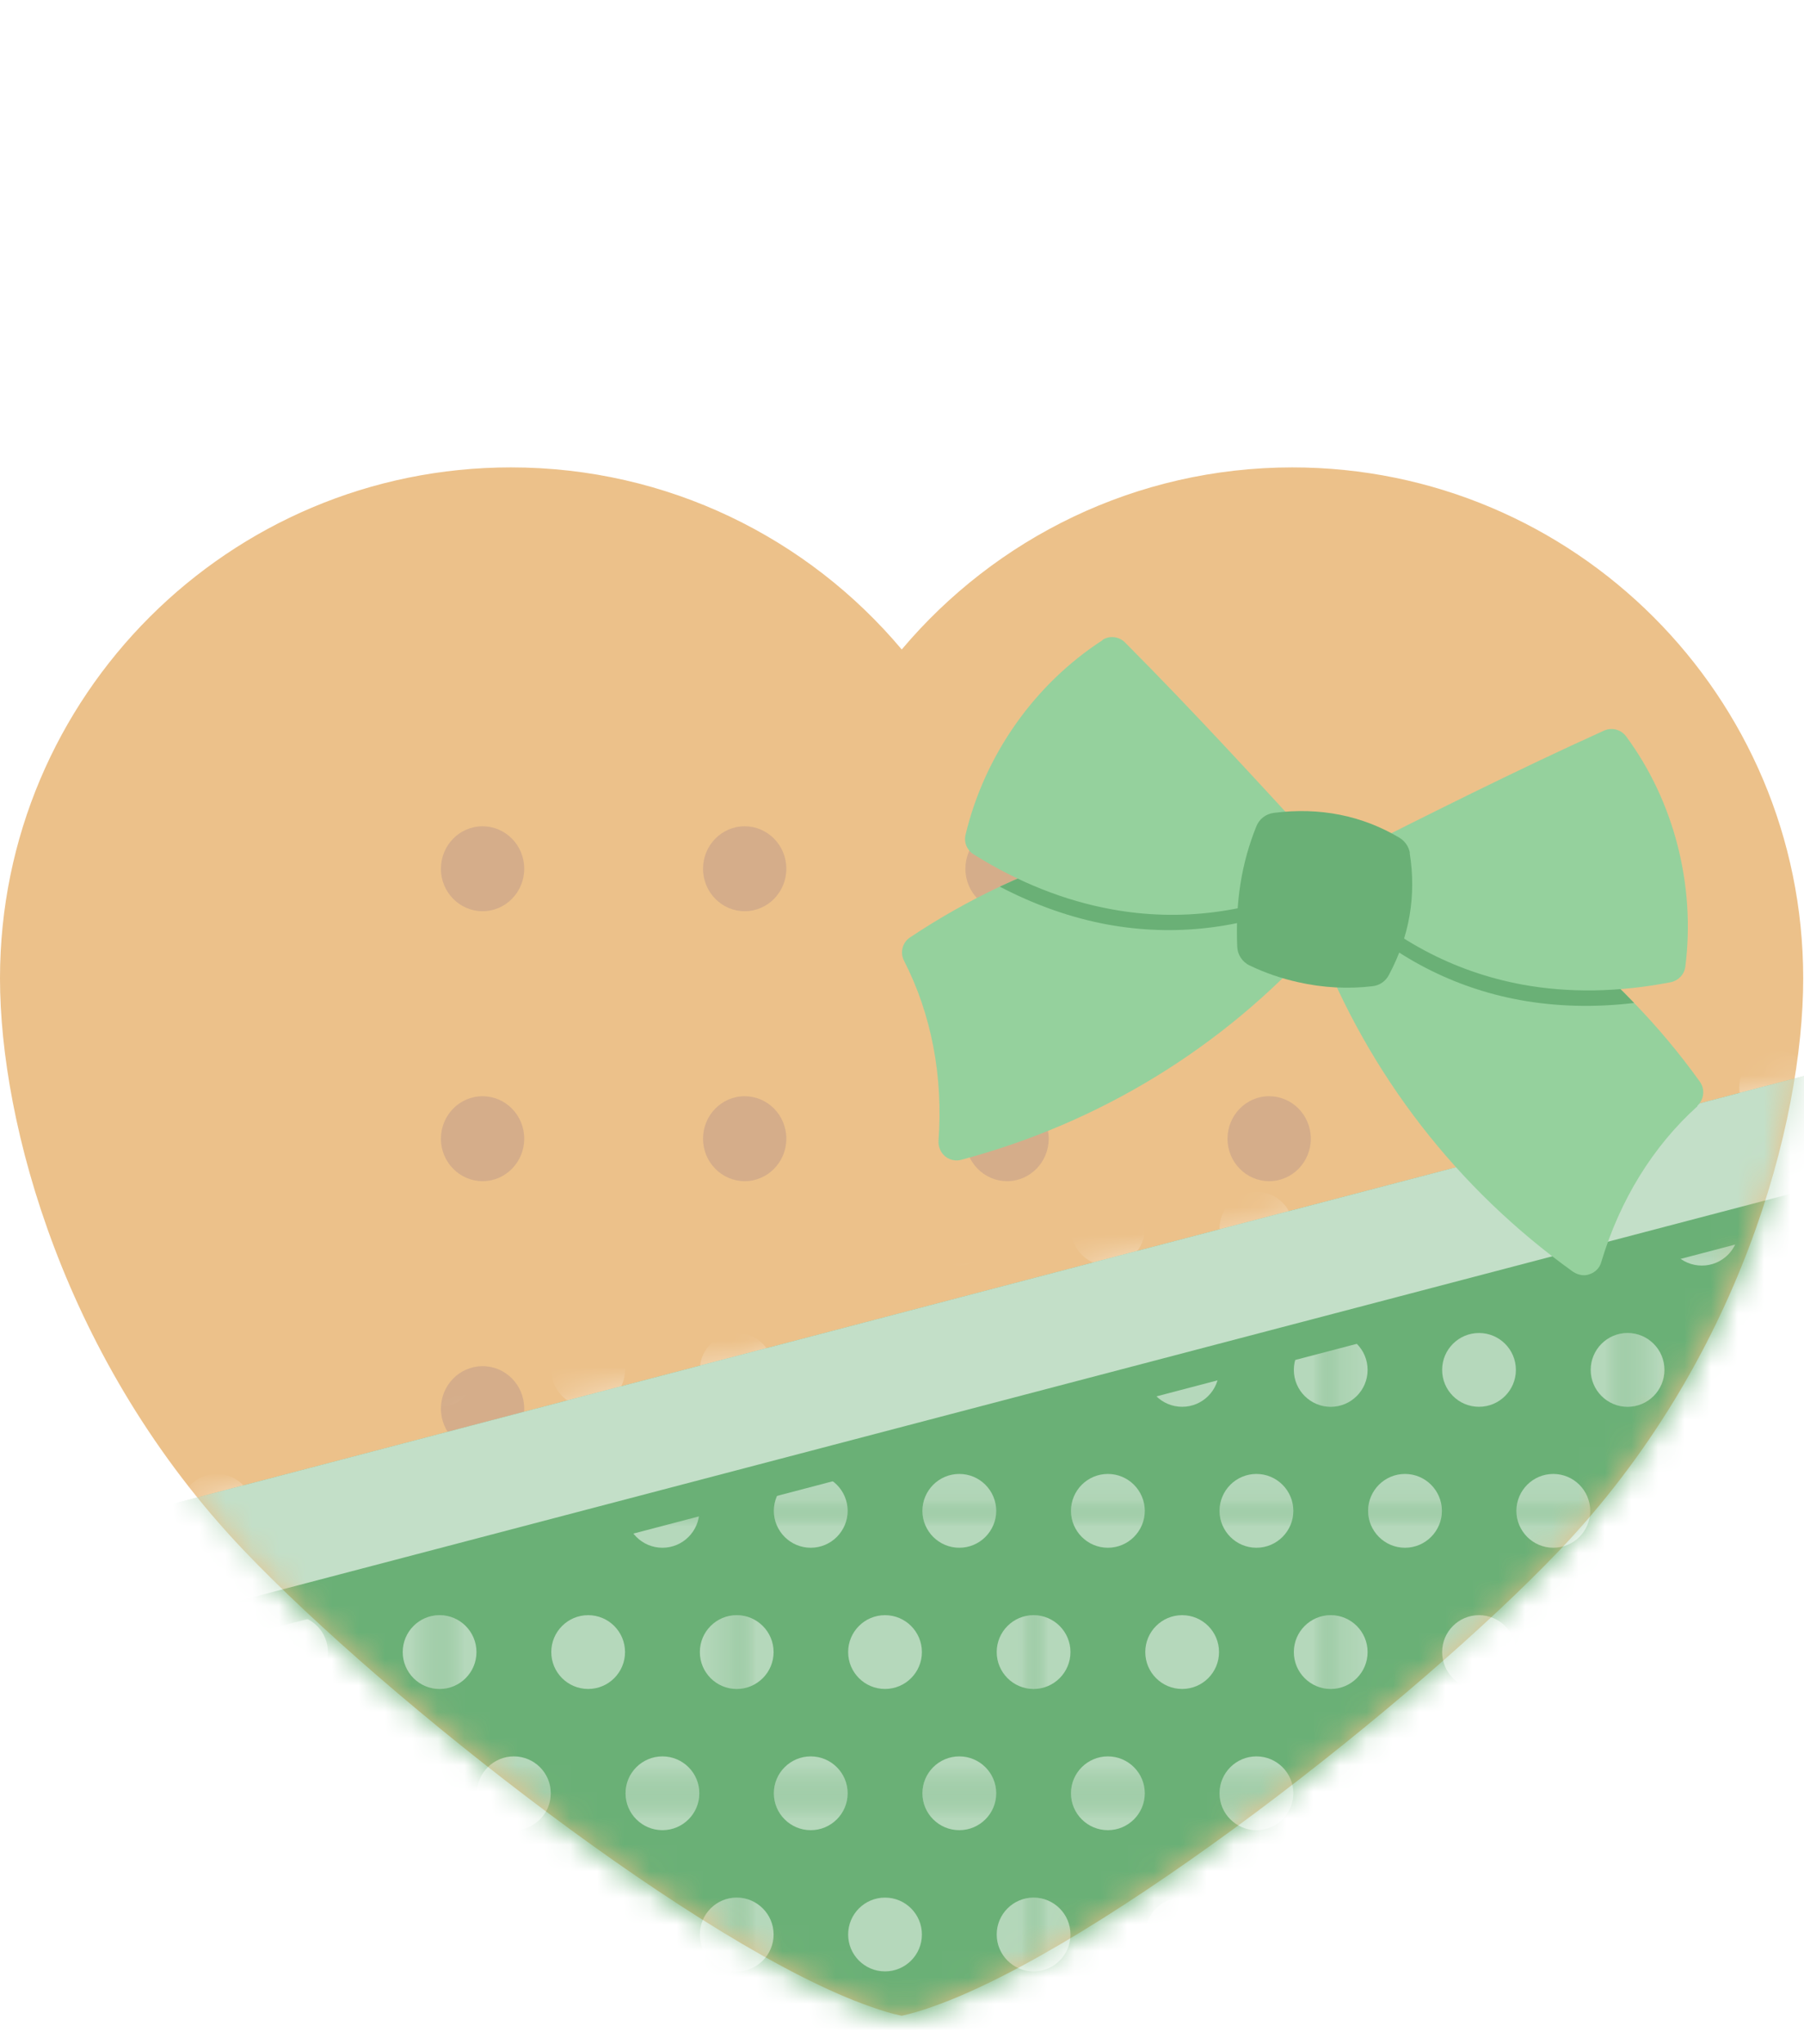 <svg width="68" height="77" viewBox="0 0 68 77" fill="none" xmlns="http://www.w3.org/2000/svg">
<g filter="url(#filter0_i_8031_138162)">
<path d="M48.72 17.608C42.81 17.608 37.52 20.278 33.99 24.468C30.46 20.268 25.17 17.608 19.26 17.608C8.62 17.608 0 26.228 0 36.858C0 42.318 2.41 51.298 9.19 58.408C14.58 64.058 26.48 73.388 32.82 75.598C33.24 75.748 33.63 75.868 33.99 75.938C34.35 75.858 34.74 75.748 35.15 75.598C41.5 73.378 53.39 64.058 58.78 58.408C65.56 51.298 67.97 42.318 67.97 36.858C67.97 26.228 59.35 17.608 48.71 17.608L48.72 17.608Z" fill="#ECC18A"/>
</g>
<path d="M19.76 32.728C19.76 33.608 19.06 34.328 18.19 34.328C17.33 34.328 16.62 33.618 16.62 32.728C16.62 31.848 17.32 31.128 18.19 31.128C19.05 31.128 19.76 31.838 19.76 32.728Z" fill="#D5AD8A"/>
<path d="M19.76 42.898C19.76 43.778 19.06 44.498 18.19 44.498C17.33 44.498 16.62 43.788 16.62 42.898C16.62 42.018 17.32 41.298 18.19 41.298C19.05 41.298 19.76 42.008 19.76 42.898Z" fill="#D5AD8A"/>
<path d="M19.76 53.068C19.76 53.948 19.06 54.668 18.19 54.668C17.33 54.668 16.62 53.958 16.62 53.068C16.62 52.188 17.32 51.468 18.19 51.468C19.06 51.468 19.76 52.178 19.76 53.068Z" fill="#D5AD8A"/>
<path d="M19.76 63.238C19.76 64.118 19.06 64.838 18.19 64.838C17.33 64.838 16.62 64.128 16.62 63.238C16.62 62.358 17.32 61.638 18.19 61.638C19.06 61.638 19.76 62.348 19.76 63.238Z" fill="#D5AD8A"/>
<path d="M29.64 32.728C29.64 33.608 28.94 34.328 28.07 34.328C27.21 34.328 26.5 33.618 26.5 32.728C26.5 31.848 27.2 31.128 28.07 31.128C28.93 31.128 29.64 31.838 29.64 32.728Z" fill="#D5AD8A"/>
<path d="M29.64 42.898C29.64 43.778 28.94 44.498 28.07 44.498C27.21 44.498 26.5 43.788 26.5 42.898C26.5 42.018 27.2 41.298 28.07 41.298C28.93 41.298 29.64 42.008 29.64 42.898Z" fill="#D5AD8A"/>
<path d="M29.64 53.068C29.64 53.948 28.94 54.668 28.07 54.668C27.21 54.668 26.5 53.958 26.5 53.068C26.5 52.188 27.2 51.468 28.07 51.468C28.94 51.468 29.64 52.178 29.64 53.068Z" fill="#D5AD8A"/>
<path d="M29.64 63.238C29.64 64.118 28.94 64.838 28.07 64.838C27.21 64.838 26.5 64.128 26.5 63.238C26.5 62.358 27.2 61.638 28.07 61.638C28.94 61.638 29.64 62.348 29.64 63.238Z" fill="#D5AD8A"/>
<path d="M39.53 32.728C39.53 33.608 38.83 34.328 37.96 34.328C37.1 34.328 36.39 33.618 36.39 32.728C36.39 31.848 37.09 31.128 37.96 31.128C38.82 31.128 39.53 31.838 39.53 32.728Z" fill="#D5AD8A"/>
<path d="M39.53 42.898C39.53 43.778 38.83 44.498 37.96 44.498C37.1 44.498 36.39 43.788 36.39 42.898C36.39 42.018 37.09 41.298 37.96 41.298C38.82 41.298 39.53 42.008 39.53 42.898Z" fill="#D5AD8A"/>
<path d="M39.53 53.068C39.53 53.948 38.83 54.668 37.96 54.668C37.1 54.668 36.39 53.958 36.39 53.068C36.39 52.188 37.09 51.468 37.96 51.468C38.83 51.468 39.53 52.178 39.53 53.068Z" fill="#D5AD8A"/>
<path d="M39.53 63.238C39.53 64.118 38.83 64.838 37.96 64.838C37.1 64.838 36.39 64.128 36.39 63.238C36.39 62.358 37.09 61.638 37.96 61.638C38.83 61.638 39.53 62.348 39.53 63.238Z" fill="#D5AD8A"/>
<path d="M49.41 32.728C49.41 33.608 48.71 34.328 47.84 34.328C46.98 34.328 46.27 33.618 46.27 32.728C46.27 31.848 46.97 31.128 47.84 31.128C48.7 31.128 49.41 31.838 49.41 32.728Z" fill="#D5AD8A"/>
<path d="M49.41 42.898C49.41 43.778 48.71 44.498 47.84 44.498C46.98 44.498 46.27 43.788 46.27 42.898C46.27 42.018 46.97 41.298 47.84 41.298C48.7 41.298 49.41 42.008 49.41 42.898Z" fill="#D5AD8A"/>
<path d="M49.41 53.068C49.41 53.948 48.71 54.668 47.84 54.668C46.98 54.668 46.27 53.958 46.27 53.068C46.27 52.188 46.97 51.468 47.84 51.468C48.71 51.468 49.41 52.178 49.41 53.068Z" fill="#D5AD8A"/>
<path d="M49.41 63.238C49.41 64.118 48.71 64.838 47.84 64.838C46.98 64.838 46.27 64.128 46.27 63.238C46.27 62.358 46.97 61.638 47.84 61.638C48.71 61.638 49.41 62.348 49.41 63.238Z" fill="#D5AD8A"/>
<mask id="mask0_8031_138162" style="mask-type:luminance" maskUnits="userSpaceOnUse" x="0" y="17" width="68" height="60">
<path d="M48.72 17.688C42.81 17.688 37.52 20.358 33.99 24.548C30.46 20.358 25.17 17.688 19.26 17.688C8.63 17.688 0 26.308 0 36.938C0 42.398 2.41 51.378 9.19 58.488C14.58 64.138 26.48 73.468 32.82 75.678C33.24 75.828 33.63 75.948 33.99 76.018C34.35 75.938 34.74 75.828 35.15 75.678C41.5 73.458 53.39 64.138 58.78 58.488C65.56 51.378 67.97 42.398 67.97 36.938C67.98 26.308 59.36 17.688 48.72 17.688Z" fill="white"/>
</mask>
<g mask="url(#mask0_8031_138162)">
<path d="M72.504 39.358L4.966 57.064L13.195 88.453L80.733 70.748L72.504 39.358Z" fill="#6AB076"/>
<g opacity="0.5">
<mask id="mask1_8031_138162" style="mask-type:luminance" maskUnits="userSpaceOnUse" x="4" y="39" width="77" height="50">
<path d="M72.504 39.358L4.966 57.064L13.195 88.453L80.733 70.748L72.504 39.358Z" fill="white"/>
</mask>
<g mask="url(#mask1_8031_138162)">
<mask id="mask2_8031_138162" style="mask-type:luminance" maskUnits="userSpaceOnUse" x="61" y="35" width="12" height="12">
<path d="M72.55 35.648H61.35V46.288H72.55V35.648Z" fill="white"/>
</mask>
<g mask="url(#mask2_8031_138162)">
<path d="M64.15 47.678C64.918 47.678 65.54 47.056 65.54 46.288C65.54 45.52 64.918 44.898 64.15 44.898C63.382 44.898 62.76 45.52 62.76 46.288C62.76 47.056 63.382 47.678 64.15 47.678Z" fill="white"/>
<path d="M66.95 42.358C67.718 42.358 68.34 41.736 68.34 40.968C68.34 40.2 67.718 39.578 66.95 39.578C66.182 39.578 65.56 40.2 65.56 40.968C65.56 41.736 66.182 42.358 66.95 42.358Z" fill="white"/>
<path d="M61.35 42.358C62.118 42.358 62.74 41.736 62.74 40.968C62.74 40.2 62.118 39.578 61.35 39.578C60.582 39.578 59.96 40.2 59.96 40.968C59.96 41.736 60.582 42.358 61.35 42.358Z" fill="white"/>
</g>
<mask id="mask3_8031_138162" style="mask-type:luminance" maskUnits="userSpaceOnUse" x="61" y="46" width="12" height="11">
<path d="M72.55 46.288H61.35V56.928H72.55V46.288Z" fill="white"/>
</mask>
<g mask="url(#mask3_8031_138162)">
<path d="M64.15 58.308C64.918 58.308 65.54 57.686 65.54 56.918C65.54 56.15 64.918 55.528 64.15 55.528C63.382 55.528 62.76 56.15 62.76 56.918C62.76 57.686 63.382 58.308 64.15 58.308Z" fill="white"/>
<path d="M66.95 52.998C67.718 52.998 68.34 52.376 68.34 51.608C68.34 50.84 67.718 50.218 66.95 50.218C66.182 50.218 65.56 50.84 65.56 51.608C65.56 52.376 66.182 52.998 66.95 52.998Z" fill="white"/>
<path d="M61.35 52.998C62.118 52.998 62.74 52.376 62.74 51.608C62.74 50.84 62.118 50.218 61.35 50.218C60.582 50.218 59.96 50.84 59.96 51.608C59.96 52.376 60.582 52.998 61.35 52.998Z" fill="white"/>
<path d="M64.15 47.678C64.918 47.678 65.54 47.056 65.54 46.288C65.54 45.52 64.918 44.898 64.15 44.898C63.382 44.898 62.76 45.52 62.76 46.288C62.76 47.056 63.382 47.678 64.15 47.678Z" fill="white"/>
</g>
<mask id="mask4_8031_138162" style="mask-type:luminance" maskUnits="userSpaceOnUse" x="61" y="56" width="12" height="12">
<path d="M72.55 56.918H61.35V67.558H72.55V56.918Z" fill="white"/>
</mask>
<g mask="url(#mask4_8031_138162)">
<path d="M64.15 68.948C64.918 68.948 65.54 68.326 65.54 67.558C65.54 66.79 64.918 66.168 64.15 66.168C63.382 66.168 62.76 66.79 62.76 67.558C62.76 68.326 63.382 68.948 64.15 68.948Z" fill="white"/>
<path d="M66.95 63.628C67.718 63.628 68.34 63.006 68.34 62.238C68.34 61.47 67.718 60.848 66.95 60.848C66.182 60.848 65.56 61.47 65.56 62.238C65.56 63.006 66.182 63.628 66.95 63.628Z" fill="white"/>
<path d="M61.35 63.628C62.118 63.628 62.74 63.006 62.74 62.238C62.74 61.47 62.118 60.848 61.35 60.848C60.582 60.848 59.96 61.47 59.96 62.238C59.96 63.006 60.582 63.628 61.35 63.628Z" fill="white"/>
<path d="M64.15 58.308C64.918 58.308 65.54 57.686 65.54 56.918C65.54 56.15 64.918 55.528 64.15 55.528C63.382 55.528 62.76 56.15 62.76 56.918C62.76 57.686 63.382 58.308 64.15 58.308Z" fill="white"/>
</g>
<mask id="mask5_8031_138162" style="mask-type:luminance" maskUnits="userSpaceOnUse" x="61" y="67" width="12" height="12">
<path d="M72.55 67.558H61.35V78.198H72.55V67.558Z" fill="white"/>
</mask>
<g mask="url(#mask5_8031_138162)">
<path d="M66.95 74.268C67.718 74.268 68.34 73.646 68.34 72.878C68.34 72.11 67.718 71.488 66.95 71.488C66.182 71.488 65.56 72.11 65.56 72.878C65.56 73.646 66.182 74.268 66.95 74.268Z" fill="white"/>
<path d="M61.35 74.268C62.118 74.268 62.74 73.646 62.74 72.878C62.74 72.11 62.118 71.488 61.35 71.488C60.582 71.488 59.96 72.11 59.96 72.878C59.96 73.646 60.582 74.268 61.35 74.268Z" fill="white"/>
<path d="M64.15 68.948C64.918 68.948 65.54 68.326 65.54 67.558C65.54 66.79 64.918 66.168 64.15 66.168C63.382 66.168 62.76 66.79 62.76 67.558C62.76 68.326 63.382 68.948 64.15 68.948Z" fill="white"/>
</g>
<mask id="mask6_8031_138162" style="mask-type:luminance" maskUnits="userSpaceOnUse" x="50" y="35" width="12" height="12">
<path d="M61.36 35.648H50.16V46.288H61.36V35.648Z" fill="white"/>
</mask>
<g mask="url(#mask6_8031_138162)">
<path d="M58.55 47.678C59.318 47.678 59.94 47.056 59.94 46.288C59.94 45.52 59.318 44.898 58.55 44.898C57.782 44.898 57.16 45.52 57.16 46.288C57.16 47.056 57.782 47.678 58.55 47.678Z" fill="white"/>
<path d="M52.96 47.678C53.728 47.678 54.35 47.056 54.35 46.288C54.35 45.52 53.728 44.898 52.96 44.898C52.192 44.898 51.57 45.52 51.57 46.288C51.57 47.056 52.192 47.678 52.96 47.678Z" fill="white"/>
<path d="M61.35 42.358C62.118 42.358 62.74 41.736 62.74 40.968C62.74 40.2 62.118 39.578 61.35 39.578C60.582 39.578 59.96 40.2 59.96 40.968C59.96 41.736 60.582 42.358 61.35 42.358Z" fill="white"/>
<path d="M55.75 42.358C56.518 42.358 57.14 41.736 57.14 40.968C57.14 40.2 56.518 39.578 55.75 39.578C54.982 39.578 54.36 40.2 54.36 40.968C54.36 41.736 54.982 42.358 55.75 42.358Z" fill="white"/>
<path d="M50.16 42.358C50.928 42.358 51.55 41.736 51.55 40.968C51.55 40.2 50.928 39.578 50.16 39.578C49.392 39.578 48.77 40.2 48.77 40.968C48.77 41.736 49.392 42.358 50.16 42.358Z" fill="white"/>
</g>
<mask id="mask7_8031_138162" style="mask-type:luminance" maskUnits="userSpaceOnUse" x="50" y="46" width="12" height="11">
<path d="M61.36 46.288H50.16V56.928H61.36V46.288Z" fill="white"/>
</mask>
<g mask="url(#mask7_8031_138162)">
<path d="M58.55 58.308C59.318 58.308 59.94 57.686 59.94 56.918C59.94 56.15 59.318 55.528 58.55 55.528C57.782 55.528 57.16 56.15 57.16 56.918C57.16 57.686 57.782 58.308 58.55 58.308Z" fill="white"/>
<path d="M52.96 58.308C53.728 58.308 54.35 57.686 54.35 56.918C54.35 56.15 53.728 55.528 52.96 55.528C52.192 55.528 51.57 56.15 51.57 56.918C51.57 57.686 52.192 58.308 52.96 58.308Z" fill="white"/>
<path d="M61.35 52.998C62.118 52.998 62.74 52.376 62.74 51.608C62.74 50.84 62.118 50.218 61.35 50.218C60.582 50.218 59.96 50.84 59.96 51.608C59.96 52.376 60.582 52.998 61.35 52.998Z" fill="white"/>
<path d="M55.75 52.998C56.518 52.998 57.14 52.376 57.14 51.608C57.14 50.84 56.518 50.218 55.75 50.218C54.982 50.218 54.36 50.84 54.36 51.608C54.36 52.376 54.982 52.998 55.75 52.998Z" fill="white"/>
<path d="M50.16 52.998C50.928 52.998 51.55 52.376 51.55 51.608C51.55 50.84 50.928 50.218 50.16 50.218C49.392 50.218 48.77 50.84 48.77 51.608C48.77 52.376 49.392 52.998 50.16 52.998Z" fill="white"/>
<path d="M58.55 47.678C59.318 47.678 59.94 47.056 59.94 46.288C59.94 45.52 59.318 44.898 58.55 44.898C57.782 44.898 57.16 45.52 57.16 46.288C57.16 47.056 57.782 47.678 58.55 47.678Z" fill="white"/>
<path d="M52.96 47.678C53.728 47.678 54.35 47.056 54.35 46.288C54.35 45.52 53.728 44.898 52.96 44.898C52.192 44.898 51.57 45.52 51.57 46.288C51.57 47.056 52.192 47.678 52.96 47.678Z" fill="white"/>
</g>
<mask id="mask8_8031_138162" style="mask-type:luminance" maskUnits="userSpaceOnUse" x="50" y="56" width="12" height="12">
<path d="M61.36 56.918H50.16V67.558H61.36V56.918Z" fill="white"/>
</mask>
<g mask="url(#mask8_8031_138162)">
<path d="M58.55 68.948C59.318 68.948 59.94 68.326 59.94 67.558C59.94 66.79 59.318 66.168 58.55 66.168C57.782 66.168 57.16 66.79 57.16 67.558C57.16 68.326 57.782 68.948 58.55 68.948Z" fill="white"/>
<path d="M52.96 68.948C53.728 68.948 54.35 68.326 54.35 67.558C54.35 66.79 53.728 66.168 52.96 66.168C52.192 66.168 51.57 66.79 51.57 67.558C51.57 68.326 52.192 68.948 52.96 68.948Z" fill="white"/>
<path d="M61.35 63.628C62.118 63.628 62.74 63.006 62.74 62.238C62.74 61.47 62.118 60.848 61.35 60.848C60.582 60.848 59.96 61.47 59.96 62.238C59.96 63.006 60.582 63.628 61.35 63.628Z" fill="white"/>
<path d="M55.75 63.628C56.518 63.628 57.14 63.006 57.14 62.238C57.14 61.47 56.518 60.848 55.75 60.848C54.982 60.848 54.36 61.47 54.36 62.238C54.36 63.006 54.982 63.628 55.75 63.628Z" fill="white"/>
<path d="M50.16 63.628C50.928 63.628 51.55 63.006 51.55 62.238C51.55 61.47 50.928 60.848 50.16 60.848C49.392 60.848 48.77 61.47 48.77 62.238C48.77 63.006 49.392 63.628 50.16 63.628Z" fill="white"/>
<path d="M58.55 58.308C59.318 58.308 59.94 57.686 59.94 56.918C59.94 56.15 59.318 55.528 58.55 55.528C57.782 55.528 57.16 56.15 57.16 56.918C57.16 57.686 57.782 58.308 58.55 58.308Z" fill="white"/>
<path d="M52.96 58.308C53.728 58.308 54.35 57.686 54.35 56.918C54.35 56.15 53.728 55.528 52.96 55.528C52.192 55.528 51.57 56.15 51.57 56.918C51.57 57.686 52.192 58.308 52.96 58.308Z" fill="white"/>
</g>
<mask id="mask9_8031_138162" style="mask-type:luminance" maskUnits="userSpaceOnUse" x="50" y="67" width="12" height="12">
<path d="M61.36 67.558H50.16V78.198H61.36V67.558Z" fill="white"/>
</mask>
<g mask="url(#mask9_8031_138162)">
<path d="M61.35 74.268C62.118 74.268 62.74 73.646 62.74 72.878C62.74 72.11 62.118 71.488 61.35 71.488C60.582 71.488 59.96 72.11 59.96 72.878C59.96 73.646 60.582 74.268 61.35 74.268Z" fill="white"/>
<path d="M55.75 74.268C56.518 74.268 57.14 73.646 57.14 72.878C57.14 72.11 56.518 71.488 55.75 71.488C54.982 71.488 54.36 72.11 54.36 72.878C54.36 73.646 54.982 74.268 55.75 74.268Z" fill="white"/>
<path d="M50.16 74.268C50.928 74.268 51.55 73.646 51.55 72.878C51.55 72.11 50.928 71.488 50.16 71.488C49.392 71.488 48.77 72.11 48.77 72.878C48.77 73.646 49.392 74.268 50.16 74.268Z" fill="white"/>
<path d="M58.55 68.948C59.318 68.948 59.94 68.326 59.94 67.558C59.94 66.79 59.318 66.168 58.55 66.168C57.782 66.168 57.16 66.79 57.16 67.558C57.16 68.326 57.782 68.948 58.55 68.948Z" fill="white"/>
<path d="M52.96 68.948C53.728 68.948 54.35 68.326 54.35 67.558C54.35 66.79 53.728 66.168 52.96 66.168C52.192 66.168 51.57 66.79 51.57 67.558C51.57 68.326 52.192 68.948 52.96 68.948Z" fill="white"/>
</g>
<mask id="mask10_8031_138162" style="mask-type:luminance" maskUnits="userSpaceOnUse" x="38" y="35" width="13" height="12">
<path d="M50.16 35.648H38.96V46.288H50.16V35.648Z" fill="white"/>
</mask>
<g mask="url(#mask10_8031_138162)">
<path d="M47.36 47.678C48.128 47.678 48.75 47.056 48.75 46.288C48.75 45.52 48.128 44.898 47.36 44.898C46.592 44.898 45.97 45.52 45.97 46.288C45.97 47.056 46.592 47.678 47.36 47.678Z" fill="white"/>
<path d="M41.76 47.678C42.528 47.678 43.15 47.056 43.15 46.288C43.15 45.52 42.528 44.898 41.76 44.898C40.992 44.898 40.37 45.52 40.37 46.288C40.37 47.056 40.992 47.678 41.76 47.678Z" fill="white"/>
<path d="M50.16 42.358C50.928 42.358 51.55 41.736 51.55 40.968C51.55 40.2 50.928 39.578 50.16 39.578C49.392 39.578 48.77 40.2 48.77 40.968C48.77 41.736 49.392 42.358 50.16 42.358Z" fill="white"/>
<path d="M44.56 42.358C45.328 42.358 45.95 41.736 45.95 40.968C45.95 40.2 45.328 39.578 44.56 39.578C43.792 39.578 43.17 40.2 43.17 40.968C43.17 41.736 43.792 42.358 44.56 42.358Z" fill="white"/>
<path d="M38.96 42.358C39.728 42.358 40.35 41.736 40.35 40.968C40.35 40.2 39.728 39.578 38.96 39.578C38.192 39.578 37.57 40.2 37.57 40.968C37.57 41.736 38.192 42.358 38.96 42.358Z" fill="white"/>
</g>
<mask id="mask11_8031_138162" style="mask-type:luminance" maskUnits="userSpaceOnUse" x="38" y="46" width="13" height="11">
<path d="M50.16 46.288H38.96V56.928H50.16V46.288Z" fill="white"/>
</mask>
<g mask="url(#mask11_8031_138162)">
<path d="M47.36 58.308C48.128 58.308 48.75 57.686 48.75 56.918C48.75 56.15 48.128 55.528 47.36 55.528C46.592 55.528 45.97 56.15 45.97 56.918C45.97 57.686 46.592 58.308 47.36 58.308Z" fill="white"/>
<path d="M41.76 58.308C42.528 58.308 43.15 57.686 43.15 56.918C43.15 56.15 42.528 55.528 41.76 55.528C40.992 55.528 40.37 56.15 40.37 56.918C40.37 57.686 40.992 58.308 41.76 58.308Z" fill="white"/>
<path d="M50.16 52.998C50.928 52.998 51.55 52.376 51.55 51.608C51.55 50.84 50.928 50.218 50.16 50.218C49.392 50.218 48.77 50.84 48.77 51.608C48.77 52.376 49.392 52.998 50.16 52.998Z" fill="white"/>
<path d="M44.56 52.998C45.328 52.998 45.95 52.376 45.95 51.608C45.95 50.84 45.328 50.218 44.56 50.218C43.792 50.218 43.17 50.84 43.17 51.608C43.17 52.376 43.792 52.998 44.56 52.998Z" fill="white"/>
<path d="M38.96 52.998C39.728 52.998 40.35 52.376 40.35 51.608C40.35 50.84 39.728 50.218 38.96 50.218C38.192 50.218 37.57 50.84 37.57 51.608C37.57 52.376 38.192 52.998 38.96 52.998Z" fill="white"/>
<path d="M47.36 47.678C48.128 47.678 48.75 47.056 48.75 46.288C48.75 45.52 48.128 44.898 47.36 44.898C46.592 44.898 45.97 45.52 45.97 46.288C45.97 47.056 46.592 47.678 47.36 47.678Z" fill="white"/>
<path d="M41.76 47.678C42.528 47.678 43.15 47.056 43.15 46.288C43.15 45.52 42.528 44.898 41.76 44.898C40.992 44.898 40.37 45.52 40.37 46.288C40.37 47.056 40.992 47.678 41.76 47.678Z" fill="white"/>
</g>
<mask id="mask12_8031_138162" style="mask-type:luminance" maskUnits="userSpaceOnUse" x="38" y="56" width="13" height="12">
<path d="M50.16 56.918H38.96V67.558H50.16V56.918Z" fill="white"/>
</mask>
<g mask="url(#mask12_8031_138162)">
<path d="M47.36 68.948C48.128 68.948 48.75 68.326 48.75 67.558C48.75 66.79 48.128 66.168 47.36 66.168C46.592 66.168 45.97 66.79 45.97 67.558C45.97 68.326 46.592 68.948 47.36 68.948Z" fill="white"/>
<path d="M41.76 68.948C42.528 68.948 43.15 68.326 43.15 67.558C43.15 66.79 42.528 66.168 41.76 66.168C40.992 66.168 40.37 66.79 40.37 67.558C40.37 68.326 40.992 68.948 41.76 68.948Z" fill="white"/>
<path d="M50.16 63.628C50.928 63.628 51.55 63.006 51.55 62.238C51.55 61.47 50.928 60.848 50.16 60.848C49.392 60.848 48.77 61.47 48.77 62.238C48.77 63.006 49.392 63.628 50.16 63.628Z" fill="white"/>
<path d="M44.56 63.628C45.328 63.628 45.95 63.006 45.95 62.238C45.95 61.47 45.328 60.848 44.56 60.848C43.792 60.848 43.17 61.47 43.17 62.238C43.17 63.006 43.792 63.628 44.56 63.628Z" fill="white"/>
<path d="M38.96 63.628C39.728 63.628 40.35 63.006 40.35 62.238C40.35 61.47 39.728 60.848 38.96 60.848C38.192 60.848 37.57 61.47 37.57 62.238C37.57 63.006 38.192 63.628 38.96 63.628Z" fill="white"/>
<path d="M47.36 58.308C48.128 58.308 48.75 57.686 48.75 56.918C48.75 56.15 48.128 55.528 47.36 55.528C46.592 55.528 45.97 56.15 45.97 56.918C45.97 57.686 46.592 58.308 47.36 58.308Z" fill="white"/>
<path d="M41.76 58.308C42.528 58.308 43.15 57.686 43.15 56.918C43.15 56.15 42.528 55.528 41.76 55.528C40.992 55.528 40.37 56.15 40.37 56.918C40.37 57.686 40.992 58.308 41.76 58.308Z" fill="white"/>
</g>
<mask id="mask13_8031_138162" style="mask-type:luminance" maskUnits="userSpaceOnUse" x="38" y="67" width="13" height="12">
<path d="M50.16 67.558H38.96V78.198H50.16V67.558Z" fill="white"/>
</mask>
<g mask="url(#mask13_8031_138162)">
<path d="M50.16 74.268C50.928 74.268 51.55 73.646 51.55 72.878C51.55 72.11 50.928 71.488 50.16 71.488C49.392 71.488 48.77 72.11 48.77 72.878C48.77 73.646 49.392 74.268 50.16 74.268Z" fill="white"/>
<path d="M44.56 74.268C45.328 74.268 45.95 73.646 45.95 72.878C45.95 72.11 45.328 71.488 44.56 71.488C43.792 71.488 43.17 72.11 43.17 72.878C43.17 73.646 43.792 74.268 44.56 74.268Z" fill="white"/>
<path d="M38.96 74.268C39.728 74.268 40.35 73.646 40.35 72.878C40.35 72.11 39.728 71.488 38.96 71.488C38.192 71.488 37.57 72.11 37.57 72.878C37.57 73.646 38.192 74.268 38.96 74.268Z" fill="white"/>
<path d="M47.36 68.948C48.128 68.948 48.75 68.326 48.75 67.558C48.75 66.79 48.128 66.168 47.36 66.168C46.592 66.168 45.97 66.79 45.97 67.558C45.97 68.326 46.592 68.948 47.36 68.948Z" fill="white"/>
<path d="M41.76 68.948C42.528 68.948 43.15 68.326 43.15 67.558C43.15 66.79 42.528 66.168 41.76 66.168C40.992 66.168 40.37 66.79 40.37 67.558C40.37 68.326 40.992 68.948 41.76 68.948Z" fill="white"/>
</g>
<mask id="mask14_8031_138162" style="mask-type:luminance" maskUnits="userSpaceOnUse" x="27" y="35" width="12" height="12">
<path d="M38.97 35.648H27.77V46.288H38.97V35.648Z" fill="white"/>
</mask>
<g mask="url(#mask14_8031_138162)">
<path d="M36.16 47.678C36.928 47.678 37.55 47.056 37.55 46.288C37.55 45.52 36.928 44.898 36.16 44.898C35.392 44.898 34.77 45.52 34.77 46.288C34.77 47.056 35.392 47.678 36.16 47.678Z" fill="white"/>
<path d="M30.56 47.678C31.328 47.678 31.95 47.056 31.95 46.288C31.95 45.52 31.328 44.898 30.56 44.898C29.792 44.898 29.17 45.52 29.17 46.288C29.17 47.056 29.792 47.678 30.56 47.678Z" fill="white"/>
<path d="M38.96 42.358C39.728 42.358 40.35 41.736 40.35 40.968C40.35 40.2 39.728 39.578 38.96 39.578C38.192 39.578 37.57 40.2 37.57 40.968C37.57 41.736 38.192 42.358 38.96 42.358Z" fill="white"/>
<path d="M33.36 42.358C34.128 42.358 34.75 41.736 34.75 40.968C34.75 40.2 34.128 39.578 33.36 39.578C32.592 39.578 31.97 40.2 31.97 40.968C31.97 41.736 32.592 42.358 33.36 42.358Z" fill="white"/>
<path d="M27.77 42.358C28.538 42.358 29.16 41.736 29.16 40.968C29.16 40.2 28.538 39.578 27.77 39.578C27.002 39.578 26.38 40.2 26.38 40.968C26.38 41.736 27.002 42.358 27.77 42.358Z" fill="white"/>
</g>
<mask id="mask15_8031_138162" style="mask-type:luminance" maskUnits="userSpaceOnUse" x="27" y="46" width="12" height="11">
<path d="M38.97 46.288H27.77V56.928H38.97V46.288Z" fill="white"/>
</mask>
<g mask="url(#mask15_8031_138162)">
<path d="M36.16 58.308C36.928 58.308 37.55 57.686 37.55 56.918C37.55 56.15 36.928 55.528 36.16 55.528C35.392 55.528 34.77 56.15 34.77 56.918C34.77 57.686 35.392 58.308 36.16 58.308Z" fill="white"/>
<path d="M30.56 58.308C31.328 58.308 31.95 57.686 31.95 56.918C31.95 56.15 31.328 55.528 30.56 55.528C29.792 55.528 29.17 56.15 29.17 56.918C29.17 57.686 29.792 58.308 30.56 58.308Z" fill="white"/>
<path d="M38.96 52.998C39.728 52.998 40.35 52.376 40.35 51.608C40.35 50.84 39.728 50.218 38.96 50.218C38.192 50.218 37.57 50.84 37.57 51.608C37.57 52.376 38.192 52.998 38.96 52.998Z" fill="white"/>
<path d="M33.36 52.998C34.128 52.998 34.75 52.376 34.75 51.608C34.75 50.84 34.128 50.218 33.36 50.218C32.592 50.218 31.97 50.84 31.97 51.608C31.97 52.376 32.592 52.998 33.36 52.998Z" fill="white"/>
<path d="M27.77 52.998C28.538 52.998 29.16 52.376 29.16 51.608C29.16 50.84 28.538 50.218 27.77 50.218C27.002 50.218 26.38 50.84 26.38 51.608C26.38 52.376 27.002 52.998 27.77 52.998Z" fill="white"/>
<path d="M36.16 47.678C36.928 47.678 37.55 47.056 37.55 46.288C37.55 45.52 36.928 44.898 36.16 44.898C35.392 44.898 34.77 45.52 34.77 46.288C34.77 47.056 35.392 47.678 36.16 47.678Z" fill="white"/>
<path d="M30.56 47.678C31.328 47.678 31.95 47.056 31.95 46.288C31.95 45.52 31.328 44.898 30.56 44.898C29.792 44.898 29.17 45.52 29.17 46.288C29.17 47.056 29.792 47.678 30.56 47.678Z" fill="white"/>
</g>
<mask id="mask16_8031_138162" style="mask-type:luminance" maskUnits="userSpaceOnUse" x="27" y="56" width="12" height="12">
<path d="M38.97 56.918H27.77V67.558H38.97V56.918Z" fill="white"/>
</mask>
<g mask="url(#mask16_8031_138162)">
<path d="M36.16 68.948C36.928 68.948 37.55 68.326 37.55 67.558C37.55 66.79 36.928 66.168 36.16 66.168C35.392 66.168 34.77 66.79 34.77 67.558C34.77 68.326 35.392 68.948 36.16 68.948Z" fill="white"/>
<path d="M30.56 68.948C31.328 68.948 31.95 68.326 31.95 67.558C31.95 66.79 31.328 66.168 30.56 66.168C29.792 66.168 29.17 66.79 29.17 67.558C29.17 68.326 29.792 68.948 30.56 68.948Z" fill="white"/>
<path d="M38.96 63.628C39.728 63.628 40.35 63.006 40.35 62.238C40.35 61.47 39.728 60.848 38.96 60.848C38.192 60.848 37.57 61.47 37.57 62.238C37.57 63.006 38.192 63.628 38.96 63.628Z" fill="white"/>
<path d="M33.36 63.628C34.128 63.628 34.75 63.006 34.75 62.238C34.75 61.47 34.128 60.848 33.36 60.848C32.592 60.848 31.97 61.47 31.97 62.238C31.97 63.006 32.592 63.628 33.36 63.628Z" fill="white"/>
<path d="M27.77 63.628C28.538 63.628 29.16 63.006 29.16 62.238C29.16 61.47 28.538 60.848 27.77 60.848C27.002 60.848 26.38 61.47 26.38 62.238C26.38 63.006 27.002 63.628 27.77 63.628Z" fill="white"/>
<path d="M36.16 58.308C36.928 58.308 37.55 57.686 37.55 56.918C37.55 56.15 36.928 55.528 36.16 55.528C35.392 55.528 34.77 56.15 34.77 56.918C34.77 57.686 35.392 58.308 36.16 58.308Z" fill="white"/>
<path d="M30.56 58.308C31.328 58.308 31.95 57.686 31.95 56.918C31.95 56.15 31.328 55.528 30.56 55.528C29.792 55.528 29.17 56.15 29.17 56.918C29.17 57.686 29.792 58.308 30.56 58.308Z" fill="white"/>
</g>
<mask id="mask17_8031_138162" style="mask-type:luminance" maskUnits="userSpaceOnUse" x="27" y="67" width="12" height="12">
<path d="M38.97 67.558H27.77V78.198H38.97V67.558Z" fill="white"/>
</mask>
<g mask="url(#mask17_8031_138162)">
<path d="M38.96 74.268C39.728 74.268 40.35 73.646 40.35 72.878C40.35 72.11 39.728 71.488 38.96 71.488C38.192 71.488 37.57 72.11 37.57 72.878C37.57 73.646 38.192 74.268 38.96 74.268Z" fill="white"/>
<path d="M33.36 74.268C34.128 74.268 34.75 73.646 34.75 72.878C34.75 72.11 34.128 71.488 33.36 71.488C32.592 71.488 31.97 72.11 31.97 72.878C31.97 73.646 32.592 74.268 33.36 74.268Z" fill="white"/>
<path d="M27.77 74.268C28.538 74.268 29.16 73.646 29.16 72.878C29.16 72.11 28.538 71.488 27.77 71.488C27.002 71.488 26.38 72.11 26.38 72.878C26.38 73.646 27.002 74.268 27.77 74.268Z" fill="white"/>
<path d="M36.16 68.948C36.928 68.948 37.55 68.326 37.55 67.558C37.55 66.79 36.928 66.168 36.16 66.168C35.392 66.168 34.77 66.79 34.77 67.558C34.77 68.326 35.392 68.948 36.16 68.948Z" fill="white"/>
<path d="M30.56 68.948C31.328 68.948 31.95 68.326 31.95 67.558C31.95 66.79 31.328 66.168 30.56 66.168C29.792 66.168 29.17 66.79 29.17 67.558C29.17 68.326 29.792 68.948 30.56 68.948Z" fill="white"/>
</g>
<mask id="mask18_8031_138162" style="mask-type:luminance" maskUnits="userSpaceOnUse" x="16" y="35" width="12" height="12">
<path d="M27.77 35.648H16.57V46.288H27.77V35.648Z" fill="white"/>
</mask>
<g mask="url(#mask18_8031_138162)">
<path d="M24.97 47.678C25.738 47.678 26.36 47.056 26.36 46.288C26.36 45.52 25.738 44.898 24.97 44.898C24.202 44.898 23.58 45.52 23.58 46.288C23.58 47.056 24.202 47.678 24.97 47.678Z" fill="white"/>
<path d="M19.37 47.678C20.138 47.678 20.76 47.056 20.76 46.288C20.76 45.52 20.138 44.898 19.37 44.898C18.602 44.898 17.98 45.52 17.98 46.288C17.98 47.056 18.602 47.678 19.37 47.678Z" fill="white"/>
<path d="M27.77 42.358C28.538 42.358 29.16 41.736 29.16 40.968C29.16 40.2 28.538 39.578 27.77 39.578C27.002 39.578 26.38 40.2 26.38 40.968C26.38 41.736 27.002 42.358 27.77 42.358Z" fill="white"/>
<path d="M22.17 42.358C22.938 42.358 23.56 41.736 23.56 40.968C23.56 40.2 22.938 39.578 22.17 39.578C21.402 39.578 20.78 40.2 20.78 40.968C20.78 41.736 21.402 42.358 22.17 42.358Z" fill="white"/>
<path d="M16.57 42.358C17.338 42.358 17.96 41.736 17.96 40.968C17.96 40.2 17.338 39.578 16.57 39.578C15.802 39.578 15.18 40.2 15.18 40.968C15.18 41.736 15.802 42.358 16.57 42.358Z" fill="white"/>
</g>
<mask id="mask19_8031_138162" style="mask-type:luminance" maskUnits="userSpaceOnUse" x="16" y="46" width="12" height="11">
<path d="M27.77 46.288H16.57V56.928H27.77V46.288Z" fill="white"/>
</mask>
<g mask="url(#mask19_8031_138162)">
<path d="M24.97 58.308C25.738 58.308 26.36 57.686 26.36 56.918C26.36 56.15 25.738 55.528 24.97 55.528C24.202 55.528 23.58 56.15 23.58 56.918C23.58 57.686 24.202 58.308 24.97 58.308Z" fill="white"/>
<path d="M19.37 58.308C20.138 58.308 20.76 57.686 20.76 56.918C20.76 56.15 20.138 55.528 19.37 55.528C18.602 55.528 17.98 56.15 17.98 56.918C17.98 57.686 18.602 58.308 19.37 58.308Z" fill="white"/>
<path d="M27.77 52.998C28.538 52.998 29.16 52.376 29.16 51.608C29.16 50.84 28.538 50.218 27.77 50.218C27.002 50.218 26.38 50.84 26.38 51.608C26.38 52.376 27.002 52.998 27.77 52.998Z" fill="white"/>
<path d="M22.17 52.998C22.938 52.998 23.56 52.376 23.56 51.608C23.56 50.84 22.938 50.218 22.17 50.218C21.402 50.218 20.78 50.84 20.78 51.608C20.78 52.376 21.402 52.998 22.17 52.998Z" fill="white"/>
<path d="M16.57 52.998C17.338 52.998 17.96 52.376 17.96 51.608C17.96 50.84 17.338 50.218 16.57 50.218C15.802 50.218 15.18 50.84 15.18 51.608C15.18 52.376 15.802 52.998 16.57 52.998Z" fill="white"/>
<path d="M24.97 47.678C25.738 47.678 26.36 47.056 26.36 46.288C26.36 45.52 25.738 44.898 24.97 44.898C24.202 44.898 23.58 45.52 23.58 46.288C23.58 47.056 24.202 47.678 24.97 47.678Z" fill="white"/>
<path d="M19.37 47.678C20.138 47.678 20.76 47.056 20.76 46.288C20.76 45.52 20.138 44.898 19.37 44.898C18.602 44.898 17.98 45.52 17.98 46.288C17.98 47.056 18.602 47.678 19.37 47.678Z" fill="white"/>
</g>
<mask id="mask20_8031_138162" style="mask-type:luminance" maskUnits="userSpaceOnUse" x="16" y="56" width="12" height="12">
<path d="M27.77 56.918H16.57V67.558H27.77V56.918Z" fill="white"/>
</mask>
<g mask="url(#mask20_8031_138162)">
<path d="M24.97 68.948C25.738 68.948 26.36 68.326 26.36 67.558C26.36 66.79 25.738 66.168 24.97 66.168C24.202 66.168 23.58 66.79 23.58 67.558C23.58 68.326 24.202 68.948 24.97 68.948Z" fill="white"/>
<path d="M19.37 68.948C20.138 68.948 20.76 68.326 20.76 67.558C20.76 66.79 20.138 66.168 19.37 66.168C18.602 66.168 17.98 66.79 17.98 67.558C17.98 68.326 18.602 68.948 19.37 68.948Z" fill="white"/>
<path d="M27.77 63.628C28.538 63.628 29.16 63.006 29.16 62.238C29.16 61.47 28.538 60.848 27.77 60.848C27.002 60.848 26.38 61.47 26.38 62.238C26.38 63.006 27.002 63.628 27.77 63.628Z" fill="white"/>
<path d="M22.17 63.628C22.938 63.628 23.56 63.006 23.56 62.238C23.56 61.47 22.938 60.848 22.17 60.848C21.402 60.848 20.78 61.47 20.78 62.238C20.78 63.006 21.402 63.628 22.17 63.628Z" fill="white"/>
<path d="M16.57 63.628C17.338 63.628 17.96 63.006 17.96 62.238C17.96 61.47 17.338 60.848 16.57 60.848C15.802 60.848 15.18 61.47 15.18 62.238C15.18 63.006 15.802 63.628 16.57 63.628Z" fill="white"/>
<path d="M24.97 58.308C25.738 58.308 26.36 57.686 26.36 56.918C26.36 56.15 25.738 55.528 24.97 55.528C24.202 55.528 23.58 56.15 23.58 56.918C23.58 57.686 24.202 58.308 24.97 58.308Z" fill="white"/>
<path d="M19.37 58.308C20.138 58.308 20.76 57.686 20.76 56.918C20.76 56.15 20.138 55.528 19.37 55.528C18.602 55.528 17.98 56.15 17.98 56.918C17.98 57.686 18.602 58.308 19.37 58.308Z" fill="white"/>
</g>
<mask id="mask21_8031_138162" style="mask-type:luminance" maskUnits="userSpaceOnUse" x="16" y="67" width="12" height="12">
<path d="M27.77 67.558H16.57V78.198H27.77V67.558Z" fill="white"/>
</mask>
<g mask="url(#mask21_8031_138162)">
<path d="M27.77 74.268C28.538 74.268 29.16 73.646 29.16 72.878C29.16 72.11 28.538 71.488 27.77 71.488C27.002 71.488 26.38 72.11 26.38 72.878C26.38 73.646 27.002 74.268 27.77 74.268Z" fill="white"/>
<path d="M22.17 74.268C22.938 74.268 23.56 73.646 23.56 72.878C23.56 72.11 22.938 71.488 22.17 71.488C21.402 71.488 20.78 72.11 20.78 72.878C20.78 73.646 21.402 74.268 22.17 74.268Z" fill="white"/>
<path d="M16.57 74.268C17.338 74.268 17.96 73.646 17.96 72.878C17.96 72.11 17.338 71.488 16.57 71.488C15.802 71.488 15.18 72.11 15.18 72.878C15.18 73.646 15.802 74.268 16.57 74.268Z" fill="white"/>
<path d="M24.97 68.948C25.738 68.948 26.36 68.326 26.36 67.558C26.36 66.79 25.738 66.168 24.97 66.168C24.202 66.168 23.58 66.79 23.58 67.558C23.58 68.326 24.202 68.948 24.97 68.948Z" fill="white"/>
<path d="M19.37 68.948C20.138 68.948 20.76 68.326 20.76 67.558C20.76 66.79 20.138 66.168 19.37 66.168C18.602 66.168 17.98 66.79 17.98 67.558C17.98 68.326 18.602 68.948 19.37 68.948Z" fill="white"/>
</g>
<mask id="mask22_8031_138162" style="mask-type:luminance" maskUnits="userSpaceOnUse" x="5" y="35" width="12" height="12">
<path d="M16.57 35.648H5.37V46.288H16.57V35.648Z" fill="white"/>
</mask>
<g mask="url(#mask22_8031_138162)">
<path d="M13.77 47.678C14.538 47.678 15.16 47.056 15.16 46.288C15.16 45.52 14.538 44.898 13.77 44.898C13.002 44.898 12.38 45.52 12.38 46.288C12.38 47.056 13.002 47.678 13.77 47.678Z" fill="white"/>
<path d="M8.17 47.678C8.938 47.678 9.56 47.056 9.56 46.288C9.56 45.52 8.938 44.898 8.17 44.898C7.402 44.898 6.78 45.52 6.78 46.288C6.78 47.056 7.402 47.678 8.17 47.678Z" fill="white"/>
<path d="M16.57 42.358C17.338 42.358 17.96 41.736 17.96 40.968C17.96 40.2 17.338 39.578 16.57 39.578C15.802 39.578 15.18 40.2 15.18 40.968C15.18 41.736 15.802 42.358 16.57 42.358Z" fill="white"/>
<path d="M10.97 42.358C11.738 42.358 12.36 41.736 12.36 40.968C12.36 40.2 11.738 39.578 10.97 39.578C10.202 39.578 9.58 40.2 9.58 40.968C9.58 41.736 10.202 42.358 10.97 42.358Z" fill="white"/>
<path d="M5.37 42.358C6.138 42.358 6.76 41.736 6.76 40.968C6.76 40.2 6.138 39.578 5.37 39.578C4.602 39.578 3.98 40.2 3.98 40.968C3.98 41.736 4.602 42.358 5.37 42.358Z" fill="white"/>
</g>
<mask id="mask23_8031_138162" style="mask-type:luminance" maskUnits="userSpaceOnUse" x="5" y="46" width="12" height="11">
<path d="M16.57 46.288H5.37V56.928H16.57V46.288Z" fill="white"/>
</mask>
<g mask="url(#mask23_8031_138162)">
<path d="M13.77 58.308C14.538 58.308 15.16 57.686 15.16 56.918C15.16 56.15 14.538 55.528 13.77 55.528C13.002 55.528 12.38 56.15 12.38 56.918C12.38 57.686 13.002 58.308 13.77 58.308Z" fill="white"/>
<path d="M8.17 58.308C8.938 58.308 9.56 57.686 9.56 56.918C9.56 56.15 8.938 55.528 8.17 55.528C7.402 55.528 6.78 56.15 6.78 56.918C6.78 57.686 7.402 58.308 8.17 58.308Z" fill="white"/>
<path d="M16.57 52.998C17.338 52.998 17.96 52.376 17.96 51.608C17.96 50.84 17.338 50.218 16.57 50.218C15.802 50.218 15.18 50.84 15.18 51.608C15.18 52.376 15.802 52.998 16.57 52.998Z" fill="white"/>
<path d="M10.97 52.998C11.738 52.998 12.36 52.376 12.36 51.608C12.36 50.84 11.738 50.218 10.97 50.218C10.202 50.218 9.58 50.84 9.58 51.608C9.58 52.376 10.202 52.998 10.97 52.998Z" fill="white"/>
<path d="M5.37 52.998C6.138 52.998 6.76 52.376 6.76 51.608C6.76 50.84 6.138 50.218 5.37 50.218C4.602 50.218 3.98 50.84 3.98 51.608C3.98 52.376 4.602 52.998 5.37 52.998Z" fill="white"/>
<path d="M13.77 47.678C14.538 47.678 15.16 47.056 15.16 46.288C15.16 45.52 14.538 44.898 13.77 44.898C13.002 44.898 12.38 45.52 12.38 46.288C12.38 47.056 13.002 47.678 13.77 47.678Z" fill="white"/>
<path d="M8.17 47.678C8.938 47.678 9.56 47.056 9.56 46.288C9.56 45.52 8.938 44.898 8.17 44.898C7.402 44.898 6.78 45.52 6.78 46.288C6.78 47.056 7.402 47.678 8.17 47.678Z" fill="white"/>
</g>
<mask id="mask24_8031_138162" style="mask-type:luminance" maskUnits="userSpaceOnUse" x="5" y="56" width="12" height="12">
<path d="M16.57 56.918H5.37V67.558H16.57V56.918Z" fill="white"/>
</mask>
<g mask="url(#mask24_8031_138162)">
<path d="M13.77 68.948C14.538 68.948 15.16 68.326 15.16 67.558C15.16 66.79 14.538 66.168 13.77 66.168C13.002 66.168 12.38 66.79 12.38 67.558C12.38 68.326 13.002 68.948 13.77 68.948Z" fill="white"/>
<path d="M8.17 68.948C8.938 68.948 9.56 68.326 9.56 67.558C9.56 66.79 8.938 66.168 8.17 66.168C7.402 66.168 6.78 66.79 6.78 67.558C6.78 68.326 7.402 68.948 8.17 68.948Z" fill="white"/>
<path d="M16.57 63.628C17.338 63.628 17.96 63.006 17.96 62.238C17.96 61.47 17.338 60.848 16.57 60.848C15.802 60.848 15.18 61.47 15.18 62.238C15.18 63.006 15.802 63.628 16.57 63.628Z" fill="white"/>
<path d="M10.97 63.628C11.738 63.628 12.36 63.006 12.36 62.238C12.36 61.47 11.738 60.848 10.97 60.848C10.202 60.848 9.58 61.47 9.58 62.238C9.58 63.006 10.202 63.628 10.97 63.628Z" fill="white"/>
<path d="M5.37 63.628C6.138 63.628 6.76 63.006 6.76 62.238C6.76 61.47 6.138 60.848 5.37 60.848C4.602 60.848 3.98 61.47 3.98 62.238C3.98 63.006 4.602 63.628 5.37 63.628Z" fill="white"/>
<path d="M13.77 58.308C14.538 58.308 15.16 57.686 15.16 56.918C15.16 56.15 14.538 55.528 13.77 55.528C13.002 55.528 12.38 56.15 12.38 56.918C12.38 57.686 13.002 58.308 13.77 58.308Z" fill="white"/>
<path d="M8.17 58.308C8.938 58.308 9.56 57.686 9.56 56.918C9.56 56.15 8.938 55.528 8.17 55.528C7.402 55.528 6.78 56.15 6.78 56.918C6.78 57.686 7.402 58.308 8.17 58.308Z" fill="white"/>
</g>
<mask id="mask25_8031_138162" style="mask-type:luminance" maskUnits="userSpaceOnUse" x="5" y="67" width="12" height="12">
<path d="M16.57 67.558H5.37V78.198H16.57V67.558Z" fill="white"/>
</mask>
<g mask="url(#mask25_8031_138162)">
<path d="M16.57 74.268C17.338 74.268 17.96 73.646 17.96 72.878C17.96 72.11 17.338 71.488 16.57 71.488C15.802 71.488 15.18 72.11 15.18 72.878C15.18 73.646 15.802 74.268 16.57 74.268Z" fill="white"/>
<path d="M10.97 74.268C11.738 74.268 12.36 73.646 12.36 72.878C12.36 72.11 11.738 71.488 10.97 71.488C10.202 71.488 9.58 72.11 9.58 72.878C9.58 73.646 10.202 74.268 10.97 74.268Z" fill="white"/>
<path d="M5.37 74.268C6.138 74.268 6.76 73.646 6.76 72.878C6.76 72.11 6.138 71.488 5.37 71.488C4.602 71.488 3.98 72.11 3.98 72.878C3.98 73.646 4.602 74.268 5.37 74.268Z" fill="white"/>
<path d="M13.77 68.948C14.538 68.948 15.16 68.326 15.16 67.558C15.16 66.79 14.538 66.168 13.77 66.168C13.002 66.168 12.38 66.79 12.38 67.558C12.38 68.326 13.002 68.948 13.77 68.948Z" fill="white"/>
<path d="M8.17 68.948C8.938 68.948 9.56 68.326 9.56 67.558C9.56 66.79 8.938 66.168 8.17 66.168C7.402 66.168 6.78 66.79 6.78 67.558C6.78 68.326 7.402 68.948 8.17 68.948Z" fill="white"/>
</g>
<mask id="mask26_8031_138162" style="mask-type:luminance" maskUnits="userSpaceOnUse" x="-6" y="35" width="12" height="12">
<path d="M5.38 35.648H-5.82V46.288H5.38V35.648Z" fill="white"/>
</mask>
<g mask="url(#mask26_8031_138162)">
<path d="M5.37 42.358C6.138 42.358 6.76 41.736 6.76 40.968C6.76 40.2 6.138 39.578 5.37 39.578C4.602 39.578 3.98 40.2 3.98 40.968C3.98 41.736 4.602 42.358 5.37 42.358Z" fill="white"/>
</g>
<mask id="mask27_8031_138162" style="mask-type:luminance" maskUnits="userSpaceOnUse" x="-6" y="46" width="12" height="11">
<path d="M5.38 46.288H-5.82V56.928H5.38V46.288Z" fill="white"/>
</mask>
<g mask="url(#mask27_8031_138162)">
<path d="M5.37 52.998C6.138 52.998 6.76 52.376 6.76 51.608C6.76 50.84 6.138 50.218 5.37 50.218C4.602 50.218 3.98 50.84 3.98 51.608C3.98 52.376 4.602 52.998 5.37 52.998Z" fill="white"/>
</g>
<mask id="mask28_8031_138162" style="mask-type:luminance" maskUnits="userSpaceOnUse" x="-6" y="56" width="12" height="12">
<path d="M5.38 56.918H-5.82V67.558H5.38V56.918Z" fill="white"/>
</mask>
<g mask="url(#mask28_8031_138162)">
<path d="M5.37 63.628C6.138 63.628 6.76 63.006 6.76 62.238C6.76 61.47 6.138 60.848 5.37 60.848C4.602 60.848 3.98 61.47 3.98 62.238C3.98 63.006 4.602 63.628 5.37 63.628Z" fill="white"/>
</g>
<mask id="mask29_8031_138162" style="mask-type:luminance" maskUnits="userSpaceOnUse" x="-6" y="67" width="12" height="12">
<path d="M5.38 67.558H-5.82V78.198H5.38V67.558Z" fill="white"/>
</mask>
<g mask="url(#mask29_8031_138162)">
<path d="M5.37 74.268C6.138 74.268 6.76 73.646 6.76 72.878C6.76 72.11 6.138 71.488 5.37 71.488C4.602 71.488 3.98 72.11 3.98 72.878C3.98 73.646 4.602 74.268 5.37 74.268Z" fill="white"/>
</g>
</g>
</g>
<path d="M72.504 39.354L4.966 57.06L6.09 61.345L73.628 43.639L72.504 39.354Z" fill="#C3DFC8"/>
<path d="M72.384 43.692L4.847 61.398L5.181 62.675L72.719 44.969L72.384 43.692Z" fill="#6AB076"/>
</g>
<path d="M63.986 41.673C62.306 43.183 61.056 45.213 60.356 47.553C60.296 47.763 60.136 47.933 59.916 48.003C59.786 48.053 59.646 48.053 59.516 48.013C59.436 47.993 59.366 47.953 59.296 47.913C54.916 44.773 51.606 40.493 49.656 35.473C49.506 35.103 49.376 34.723 49.246 34.343C49.196 34.213 49.196 34.073 49.236 33.943C49.256 33.883 49.276 33.833 49.306 33.773C49.406 33.603 49.576 33.483 49.766 33.443C49.816 33.443 49.866 33.423 49.906 33.413C49.946 33.413 49.996 33.393 50.036 33.393C50.076 33.393 50.116 33.383 50.156 33.373C53.376 32.823 56.056 33.293 58.126 34.783C59.376 35.683 60.536 36.673 61.586 37.773C62.486 38.703 63.316 39.693 64.076 40.753C64.276 41.033 64.236 41.423 63.976 41.663L63.986 41.673Z" fill="#95D19D"/>
<path d="M50.446 34.573C50.186 34.883 49.926 35.183 49.666 35.483C46.066 39.483 41.446 42.303 36.236 43.693C36.156 43.713 36.076 43.723 35.996 43.713C35.866 43.703 35.736 43.653 35.626 43.563C35.456 43.423 35.366 43.203 35.376 42.983C35.556 40.543 35.106 38.203 34.076 36.193C33.916 35.883 34.016 35.503 34.306 35.313C35.386 34.593 36.516 33.953 37.686 33.403C39.066 32.753 40.506 32.233 41.986 31.843C44.446 31.193 47.126 31.693 49.936 33.353C49.966 33.373 50.006 33.393 50.036 33.413C50.076 33.433 50.106 33.463 50.146 33.483C50.186 33.513 50.226 33.533 50.276 33.563C50.446 33.663 50.556 33.843 50.596 34.033C50.596 34.093 50.606 34.153 50.596 34.213C50.586 34.343 50.526 34.473 50.446 34.583V34.573Z" fill="#95D19D"/>
<path d="M61.606 37.783C60.106 37.963 58.656 37.923 57.286 37.673C54.786 37.213 52.536 36.053 50.616 34.203C50.536 34.123 50.446 34.043 50.366 33.963C50.236 33.833 50.166 33.653 50.166 33.473C50.166 33.443 50.166 33.413 50.166 33.383C53.386 32.833 56.066 33.303 58.136 34.793C59.386 35.693 60.546 36.683 61.596 37.783H61.606Z" fill="#6AB076"/>
<path d="M49.946 33.353C49.946 33.353 49.936 33.413 49.916 33.433C49.856 33.603 49.726 33.743 49.556 33.813C49.446 33.863 49.346 33.903 49.236 33.953C46.786 35.003 44.256 35.283 41.766 34.833C40.396 34.583 39.026 34.103 37.686 33.403C39.066 32.753 40.506 32.233 41.986 31.843C44.446 31.193 47.126 31.693 49.936 33.353H49.946Z" fill="#6AB076"/>
<path d="M61.296 27.743C61.106 27.483 60.756 27.393 60.466 27.523C57.146 29.023 53.846 30.683 50.646 32.293C50.446 32.393 50.316 32.583 50.276 32.793C50.236 33.013 50.316 33.233 50.466 33.383C52.446 35.373 54.786 36.613 57.386 37.093C59.136 37.413 61.016 37.383 62.976 37.003C63.266 36.943 63.486 36.713 63.526 36.423C63.916 33.363 63.106 30.193 61.296 27.743Z" fill="#95D19D"/>
<path d="M41.546 24.113C41.816 23.933 42.176 23.973 42.406 24.203C44.976 26.783 47.476 29.513 49.896 32.153C50.046 32.313 50.106 32.543 50.066 32.753C50.026 32.973 49.876 33.153 49.676 33.243C47.116 34.393 44.486 34.733 41.886 34.253C40.136 33.933 38.386 33.243 36.696 32.183C36.446 32.023 36.326 31.733 36.396 31.443C37.116 28.443 38.996 25.773 41.566 24.113H41.546Z" fill="#95D19D"/>
<path d="M53.146 32.143C53.106 31.903 52.966 31.693 52.756 31.563C51.346 30.723 49.756 30.403 48.016 30.623C47.716 30.663 47.466 30.853 47.356 31.133C46.796 32.523 46.566 33.963 46.636 35.663C46.646 35.963 46.826 36.243 47.106 36.373C47.686 36.653 48.306 36.863 48.936 37.003C49.866 37.213 50.826 37.263 51.736 37.153C52.006 37.123 52.236 36.963 52.356 36.723C53.126 35.283 53.396 33.743 53.136 32.133L53.146 32.143Z" fill="#6AB076"/>
<defs>
<filter id="filter0_i_8031_138162" x="0" y="17.608" width="67.97" height="58.33" filterUnits="userSpaceOnUse" color-interpolation-filters="sRGB">
<feFlood flood-opacity="0" result="BackgroundImageFix"/>
<feBlend mode="normal" in="SourceGraphic" in2="BackgroundImageFix" result="shape"/>
<feColorMatrix in="SourceAlpha" type="matrix" values="0 0 0 0 0 0 0 0 0 0 0 0 0 0 0 0 0 0 127 0" result="hardAlpha"/>
<feOffset/>
<feGaussianBlur stdDeviation="5"/>
<feComposite in2="hardAlpha" operator="arithmetic" k2="-1" k3="1"/>
<feColorMatrix type="matrix" values="0 0 0 0 0.831 0 0 0 0 0.639 0 0 0 0 0.463 0 0 0 1 0"/>
<feBlend mode="normal" in2="shape" result="effect1_innerShadow_8031_138162"/>
</filter>
</defs>
</svg>
